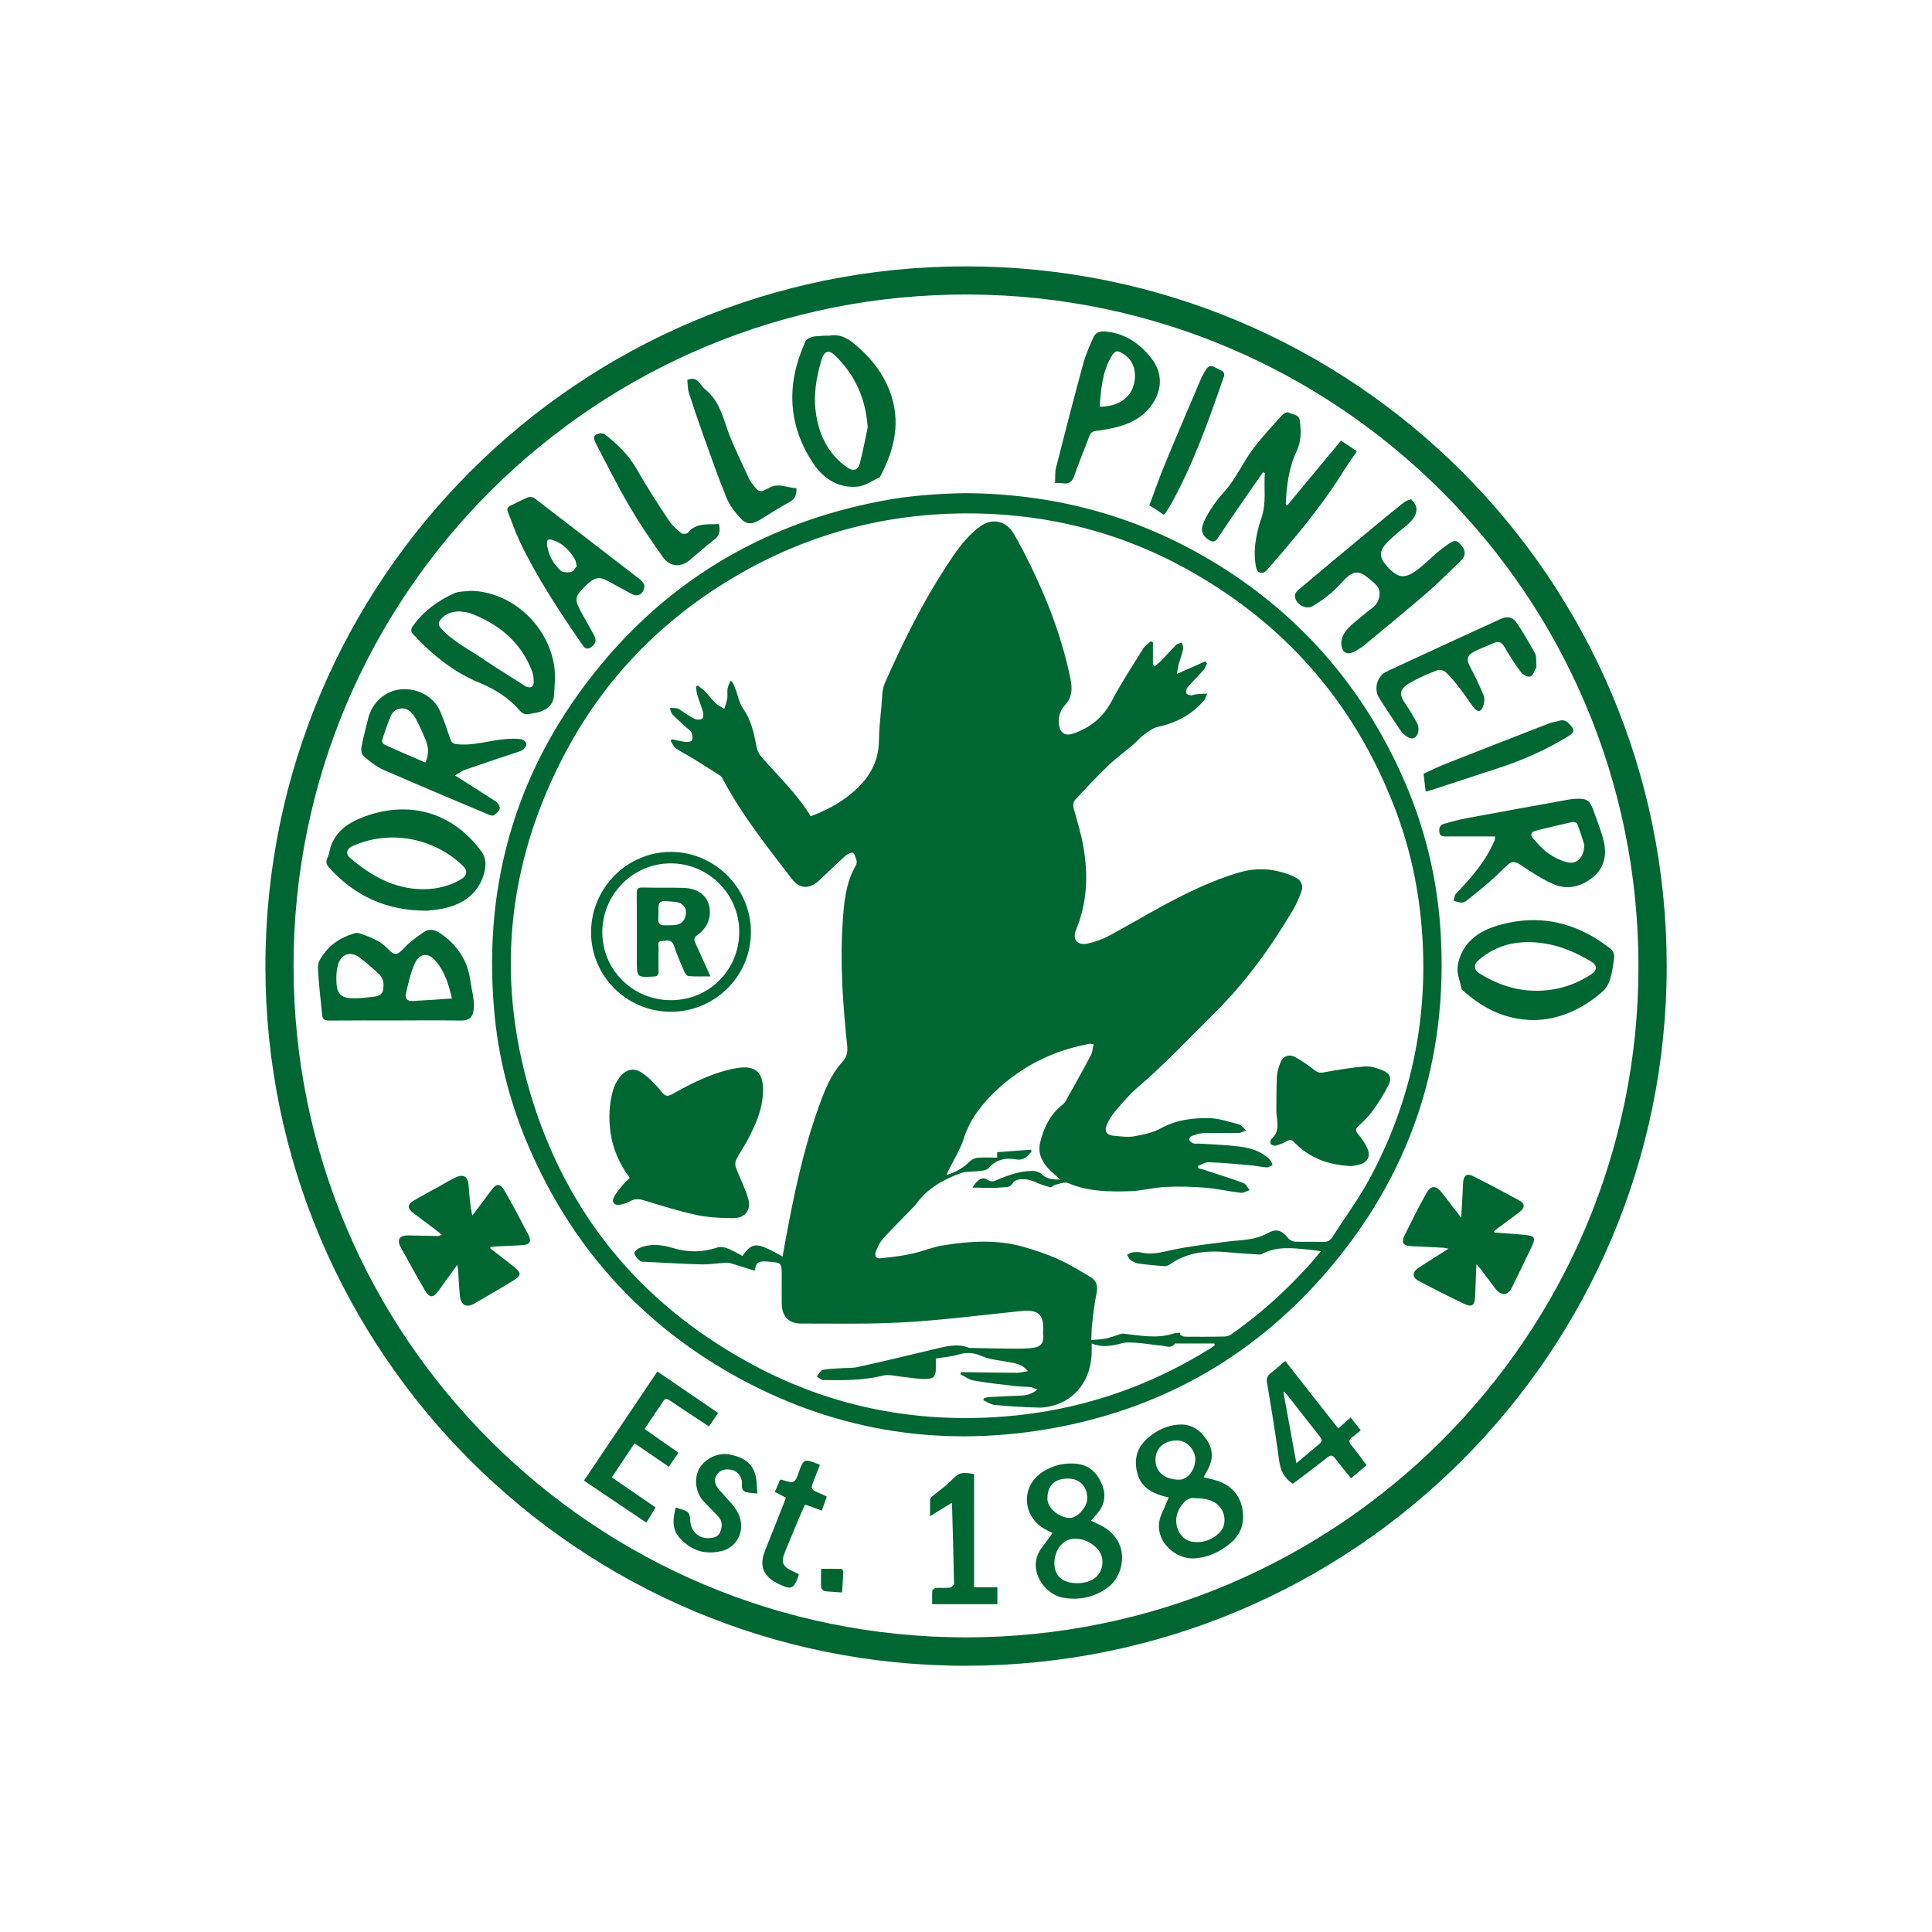<?xml version="1.0" encoding="utf-8"?>
<!-- Generator: Adobe Illustrator 25.3.1, SVG Export Plug-In . SVG Version: 6.00 Build 0)  -->
<svg version="1.1" id="Capa_1" xmlns="http://www.w3.org/2000/svg" xmlns:xlink="http://www.w3.org/1999/xlink" x="0px" y="0px"
	 viewBox="0 0 1600 1600" style="enable-background:new 0 0 1600 1600;" xml:space="preserve">
<style type="text/css">
	.st0{enable-background:new    ;}
	.st1{fill:#006632;}
</style>
<g class="st0">
	<g>
		<path class="st1" d="M1380.3,800c0,320.1-259.2,579.1-580.1,579.5c-320.3,0.4-580.7-259.7-580.4-579.7
			c0.3-320.3,260.1-579.5,580.4-579.2C1120.9,220.8,1380.2,479.8,1380.3,800z M799.7,1356c307.8,0,557.4-248.8,557.2-556
			c-0.2-307.7-249-554.6-554.1-556.1c-308.5-1.5-559.7,247.3-559.7,556C243.1,1108.2,493.1,1355.8,799.7,1356z"/>
		<path class="st1" d="M799.4,408.4c71.2,0.5,136.6,17.4,197.2,52.1c70.2,40.3,123.3,96.9,158.8,169.6c21.5,44,34.3,90.5,37.5,139.5
			c7.2,108.6-24.8,204.4-96.4,286.2c-60.9,69.6-137.8,112.2-228.9,127.7c-92.4,15.7-180.2,0.6-261.9-45.7
			C528.8,1094.1,473,1031.1,438,950c-15.8-36.6-25.6-74.9-28.9-114.8c-9-106.8,20.2-202,88.3-284.4c60.5-73.2,138.6-117.9,232-135.8
			C753,410.4,776.9,408.8,799.4,408.4z M999.8,574.5c-1.2,2.5-1.5,4.1-2.5,5.3c-10.2,12.1-23.2,18.9-38.6,22.2
			c-4.5,1-8.6,4.6-12.6,7.5c-2.7,1.9-4.7,4.7-7.2,6.8c-7.1,6-14.7,11.6-21.4,18c-9.2,8.8-17.9,18.3-26.7,27.6
			c-2.4,2.5-2.3,5.4-1.3,8.8c2.9,10.1,5.9,20.2,7.7,30.5c4.1,23.4,3.2,46.5-6,68.7c-3.3,7.8,0.7,13.2,9.1,11.6
			c5.9-1.2,11.9-3.3,17.3-6.1c14.9-7.9,29.3-16.6,44.1-24.6c21-11.3,42.3-21.9,65.4-28.5c15.1-4.3,29.7-2.7,43.9,3.4
			c6.5,2.8,8.7,7.4,6.7,12.7c-1.9,5.1-4,10.3-6.8,15c-18.4,31.2-39.5,60.3-65.5,86c-20.8,20.6-40.8,42-63.2,61.1
			c-6.8,5.8-12.6,12.8-18.5,19.6c-2.8,3.2-5.1,7-6.9,10.9c-2.6,5.7-0.5,9.1,5.7,9.6c5.5,0.4,11.2,1.4,16.4,0.5
			c7.7-1.4,15.9-3,22.7-6.8c12.5-6.9,25.9-8.5,39.5-8.3c8.3,0.1,16.7,3,24.9,5.2c2.3,0.6,4,3.2,6,4.9c-2.2,0.8-4.4,2.2-6.6,2.2
			c-9.3,0.2-18.7-0.2-28,0c-3.4,0.1-6.8,1.2-10.1,2.3c-1.2,0.4-2.9,2.5-2.6,3.1c0.5,1.3,2,2.6,3.4,3.1c1.5,0.6,3.3,0.2,4.9,0.3
			c11.1,0.7,22.3,1,33.3,2.4c9.4,1.2,18.7,3.9,25.6,11.1c1,1.1,1.4,2.9,2,4.3c-1.6,0.7-3.2,2-4.7,1.9c-4.6-0.3-9.2-1.4-13.8-1.8
			c-11.4-1-22.8-2.1-34.3-2.5c-3-0.1-6,2-9,3.1c0.1,0.6,0.3,1.2,0.4,1.9c1.5,0.4,3.1,0.8,4.6,1.3c10.9,3.6,21.9,6.9,32.6,10.9
			c2.2,0.8,3.5,3.9,5.2,5.9c-2.4,0.8-5,2.5-7.3,2.2c-9.9-1.1-19.7-3.4-29.6-4.2c-11-0.9-22.2-1.2-33.2-0.6c-9.7,0.5-19.3,3.2-29,3.5
			c-17.3,0.5-34.6,0.4-51.1-6.7c-2.8-1.2-7,0.5-10.5,1.3c-1.6,0.3-3.3,2.4-4.5,2.1c-4.6-1.2-9.2-2.8-13.5-4.8
			c-5.8-2.6-15.1-2.7-17.3,1.2c-1.9,3.4-4.3,3.5-7.3,3.6c-2.8,0.1-5.6,0.6-8.5,0.6c-5.7,0-11.3-0.2-17.7-0.3
			c3.7-6.7,8.6-9.2,12.2-6.6c2.8,2,5.1,1.6,7.8,0.4c9.5-4.1,19.3-7.6,29.8-7.6c2.7,0,6,1.1,7.9,3c4.4,4.4,9.6,3.9,14.9,4.2
			c-2.4-2.5-5-4.5-7.4-6.7c-6.9-6.5-11.5-14.3-9.2-24c2.7-11.5,7.7-22,16.9-30c1.4-1.2,3-2.3,3.9-3.8c7.2-12.8,14.3-25.5,21.2-38.5
			c1.4-2.6,1.5-5.9,2.3-9c-1.5-0.3-2.2-0.5-2.8-0.5c-1.2,0.1-2.3,0.3-3.4,0.6c-28.2,5.6-52.9,18-73.9,37.6
			c-12,11.2-22.1,23.7-27.3,39.9c-3.1,9.7-8.8,18.6-13.3,27.8c-0.3,0.6-0.5,1.3-0.9,2.7c8-2.4,14-6.1,19.3-11.4
			c1.5-1.5,4.1-2.6,6.3-2.8c5.3-0.4,10.6-0.1,16.1-0.1c0-2.3,0-3.7,0-4.5c9.7-0.7,18.9-1.4,28.1-2.1c0.1,0.6,0.2,1.2,0.3,1.7
			c-3.2,3.8-6.5,7.4-12.3,6.4c-9.1-1.6-16.9-0.1-23.3,7.3c-1.5,1.7-5,2-7.7,2.3c-5,0.7-10.5,0.1-15.1,1.7
			c-14.7,5.3-28.2,12.9-37.5,26.2c-0.1,0.1-0.2,0.2-0.3,0.4c-8.9,9.2-18,18.2-26.7,27.7c-2.7,3-4.5,7-6,10.8c-1,2.6-0.3,5.9,3.5,5.5
			c8.7-0.9,17.5-1.9,26-3.7c8.9-1.9,17.5-5.7,26.5-7.1c22.1-3.5,44.4-5,66.3,1.3c9.7,2.8,19.5,6,28.7,10.2
			c9.5,4.3,18.5,9.7,27.4,15.2c4.4,2.7,5.6,7.2,4.5,12.7c-1.8,8.3-2.7,16.8-3.7,25.2c-0.6,4.7-0.5,9.5-0.7,13.9
			c4.4-0.4,8-0.6,11.6-1.2c3-0.6,6-1.7,9-2.6c2.1-0.6,4.2-1.8,6.2-1.5c13.8,1.5,27.7,4.4,41.5-0.2c1.7-0.6,3.6-0.4,5.4-0.5
			c-0.1,0.6-0.2,1.1-0.2,1.7c1.4,0.5,2.7,1.5,4.1,1.5c10.3,0.1,20.6,0.1,30.9-0.1c2.3,0,5-0.2,6.7-1.4c23.1-16,43.9-34.7,62.9-55.3
			c4-4.3,7.7-9,12-14c-4-0.5-6.9-1-9.9-1.3c-13.3-1.3-26.6-3.1-39.1,3.7c-0.8,0.4-2,0.4-2.9,0.3c-8.3-0.6-16.6-1-24.9-1.8
			c-17.2-1.7-33.6-0.3-48.3,10c-1.3,0.9-3.1,1.6-4.6,1.5c-7.1-0.5-14.2-1.2-21.3-2.2c-2.4-0.3-4.8-1.6-6.8-3
			c-1.3-0.9-1.8-2.9-2.7-4.3c1.4-0.7,2.8-1.7,4.3-1.9c2.3-0.3,4.8-0.5,7,0c8.7,2.2,16.7,0,25.2-1.9c15.4-3.3,31.2-5.1,46.9-7.1
			c11-1.4,22.2-1,32.5-6.7c7.8-4.3,12.1-2.8,17.7,4.1c1.2,1.5,3.7,2.6,5.7,2.7c7.5,0.3,15-0.1,22.5,0.2c3.6,0.2,6-0.7,8-3.7
			c10.4-16.3,22-31.9,31.1-48.8c33.8-62.7,48.2-129.8,43.6-200.9c-2.4-37-9.9-72.9-23.4-107.5c-33.7-86.7-91.6-152.4-173-197
			c-49.5-27.2-102.9-42-159.3-44.9c-77.5-3.9-149.9,13.6-216.5,53.6c-58.3,35-104.3,82.3-136.5,142.2
			c-50.7,94.6-59.9,193.7-26.4,295.5c31.7,96.2,94.1,167.6,183.6,214.8c63.8,33.6,132.1,46.8,203.9,41.4
			c61.8-4.6,119-23.6,171.6-56.2c1.4-0.9,2.7-2,4.1-2.9c-0.1-0.5-0.3-1-0.4-1.5c-10.6,0-21.2,0-31.7,0c-0.3,0-0.8,0-1,0.2
			c-3,4.3-7.2,1.9-10.9,1.6c-6.3-0.5-12.6-1.7-18.9-2.2c-4.8-0.3-9.9-0.9-14.4,0.3c-8.2,2.2-16.1,3.6-24.6,0.1c0,2.2,0,3.8,0,5.4
			c0.3,21.2-10.4,38.4-28.5,45c-4.7,1.7-10.1,2.8-15.1,2.7c-12.3-0.2-24.6-1.1-36.8-2.2c-3.2-0.3-6.3-2.6-9.4-3.9
			c0.2-0.5,0.3-1.1,0.5-1.6c1.4-0.4,2.8-0.9,4.2-1c8.8-0.5,17.6-0.9,26.4-1.2c4.7-0.2,9-1.2,13.7-5c-2.4-0.9-3.8-1.8-5.3-2
			c-4.6-0.5-9.3-0.4-13.9-1c-11.4-1.3-22.8-2.6-34-4.6c-3.7-0.7-7.1-3.4-10.6-5.2c0.2-0.5,0.4-1.1,0.6-1.6c1.4,0,2.8,0,4.3,0
			c14,0.2,28,0.4,42,0.5c2.7,0,5.3-0.8,9.1-1.4c-4.8-5.8-10.4-6.5-15.9-7.5c-7.7-1.5-15.8-2-22.8-5.1c-6.8-3-12.5-3-19.3-1
			c-5.8,1.7-12,2.1-18.3,3.2c0,2.9,0,5.4,0,7.8c0,6.8-1.3,8.9-8.2,9.1c-6.6,0.2-13.2-1.2-19.7-1.8c-5.3-0.5-10.9-2.2-15.7-1
			c-16.4,4-33,4-49.6,3.7c-1.8,0-3.6-1.9-5.4-2.9c1.6-1.9,2.9-4.9,4.8-5.4c4.3-1.1,8.9-1,13.3-1.4c5.3-0.4,10.7,0,15.9-1.1
			c21.4-4.7,42.8-9.9,64.2-15c9.3-2.2,18.5-4.7,27.9-0.9c0.4,0.2,1,0.1,1.5,0.1c11.1,0.2,22.2,0.5,33.3,0.6c6.3,0,12.7,0.2,18.9-0.8
			c6.4-1,8.4-4.6,7.7-11.1c-0.1-0.8-0.1-1.7,0-2.5c0.8-13.6-4-18.2-17.7-16.8c-32,3.2-63.9,7.4-96,9.3c-28.9,1.7-57.9,1.1-86.9,1.1
			c-10.4,0-15.8-6.2-15.9-16.6c-0.1-7.5,0-15,0-22.5c0-11.5,0-11.3-11.7-12.2c-5.2-0.4-9.6-0.5-10.3,6.2c-0.1,0.6-0.6,1.2-0.7,1.3
			c-7.2-2.3-13.7-4.4-20.2-6.3c-1.7-0.5-3.6-0.2-5.4-0.1c-6.3,0.4-12.6,1.4-18.9,1.2c-15.1-0.4-30.3-1.4-45.4-2.1
			c-1.6-0.1-3.7,0.1-4.8-0.8c-2-1.7-4-3.9-4.7-6.3c-0.3-1,2.4-3.6,4.3-4.4c9.2-3.9,18.7-2.7,27.9,0.1c12.3,3.7,24.4,3.7,36.7-0.5
			c2.3-0.8,5.5-0.3,7.9,0.6c4.4,1.7,8.6,4.2,12.8,6.4c6.6-9.6,10.4-10.7,21.1-5.9c4,1.8,7.8,4.1,12.1,6.4c0.9-5.1,1.7-9.8,2.6-14.5
			c6.8-36.7,14.4-73.2,27-108.5c4.8-13.5,9.9-27.1,19.7-37.9c4-4.4,4.7-8.4,4.2-13.8c-3.6-34-6-68.1-3.7-102.3
			c1.1-16.1,2.4-32.3,10.8-46.8c0.6-1.1,1-2.7,0.7-3.8c-0.7-2.4-1.3-5.4-3-6.7c-1-0.7-4.6,1-6.3,2.5c-7.5,6.7-14.6,13.7-21.9,20.5
			c-7.7,7.2-16,7-22.4-1.4c-20.4-26.6-41.3-52.8-57.1-82.5c-0.6-1.2-1.3-2.5-2.4-3.1c-7.8-5-15.6-10-23.5-14.8
			c-4.4-2.7-9.1-4.9-13.2-7.9c-1.9-1.4-2.8-4-4.2-6.1c0.3-0.4,0.7-0.9,1-1.3c3.8,0.8,7.6,1.8,11.5,2.2c1.7,0.2,4.7-0.2,5.2-1.3
			c0.8-1.6,0.3-4.1-0.3-6.1c-0.4-1.3-1.9-2.3-3-3.3c-4.3-4-8.7-7.7-12.8-11.9c-1.3-1.3-1.6-3.7-2.3-5.6c2.1,0.1,4.3,0.1,6.4,0.5
			c0.9,0.1,1.7,1,2.6,1.5c3.8,2.4,7.4,5.1,11.5,7.1c1.8,0.9,4.8,0.9,6.4-0.1c1-0.7,1.1-4,0.5-5.9c-1.3-4.7-3.2-9.1-4.6-13.7
			c-0.7-2.2-0.8-4.6-1.1-7c0.5-0.3,1-0.6,1.4-0.9c2,1.5,4.2,2.9,5.9,4.7c3.1,3.2,5.8,6.9,9,10c2,1.9,4.7,3.1,7.1,4.6
			c0.9-2.8,2-5.6,2.5-8.5c0.4-2.6-0.2-5.4,0.2-8c0.3-2.2,1.5-4.3,2.2-6.4c0.5,0.1,1,0.1,1.5,0.2c0.9,1.7,1.8,3.4,2.5,5.2
			c2.3,5.9,3.4,12.6,6.9,17.6c6.5,9.4,8.8,19.9,10.8,30.8c0.6,3.2,2.2,6.7,4.3,9.1c13.9,15.9,29.4,30.4,40.7,49
			c12.1-4.6,23.4-10.4,33.4-18.6c13.9-11.4,22.9-25.3,23.1-44c0.1-9.6,1.2-19.3,2.1-28.9c0.6-6.3,0.3-13.1,2.7-18.6
			c14.6-33.1,30.6-65.5,50.3-95.9c8-12.3,16.1-24.6,28.1-33.6c10.5-7.9,22.2-5.3,28.8,6.1c2.8,4.8,5.3,9.6,7.9,14.5
			c17.2,33.5,31.2,68.1,38.7,105.2c1.5,7.5,1.7,14.7-4,21.1c-3.8,4.2-6.2,9.3-5.7,15.5c0.6,7.7,4.8,11.2,12,8.7
			c14.1-4.8,24.7-13.4,31.9-27c7.8-14.8,17.1-29,25.9-43.2c1.5-2.4,4.2-4.2,6.4-6.2c0.6,0.3,1.2,0.5,1.8,0.8c0,6.3,0,12.6,0,18.9
			c0.6,0.3,1.1,0.5,1.7,0.8c2-1.7,4.2-3.4,6-5.3c3.9-4.1,7.6-8.4,11.6-12.3c1.1-1.1,3.2-1.3,4.8-1.8c0.3,1.8,1.3,3.8,0.9,5.5
			c-0.9,4.2-2.5,8.3-3.6,12.4c-0.6,2.1-0.9,4.3-1.6,8c8.8-3.9,16.2-7.1,23.6-10.4c0.5,0.6,1,1.1,1.5,1.7c-1,1.8-1.7,3.9-3,5.5
			c-4.3,4.9-9,9.4-13.2,14.3c-1,1.2-1.5,3.5-1.1,4.9c0.3,1,2.7,1.7,4.1,1.8C990.5,574.7,994.6,574.5,999.8,574.5z"/>
		<path class="st1" d="M405.9,1033.7c5.7,4.5,11.4,8.9,17.2,13.4c9.7,7.5,9.7,8.9-0.7,15.1c-9.7,5.8-19.5,11.5-29.3,17.2
			c-6.7,3.9-11.4,1.6-12.2-6c-0.8-7.3-1-14.6-1.5-21.9c-0.1-0.9-0.3-1.8-0.7-4c-5.6,7.7-10.5,14.5-15.4,21.3
			c-4.5,6.3-7.6,6.4-11.6-0.5c-6.9-11.8-13.5-23.7-20-35.7c-3.2-5.9-0.7-9.6,6.1-9.5c7.8,0.1,15.6,0.4,23.5,0.5c1.4,0,2.8,0,4.6-1.1
			c-2.4-1.9-4.8-3.8-7.2-5.6c-5.4-4.1-10.9-8.2-16.4-12.3c-5.2-4-5.1-7.1,0.6-10.5c7-4.1,14.2-8,21.4-11.9c4.2-2.3,8.3-4.9,12.7-7
			c6.9-3.2,10.5-1,11.1,6.4c0.6,8.2,1.2,16.5,3,25.2c5.2-7,10.5-13.9,15.6-20.9c4.4-6.1,7.5-6.2,11.3,0.4
			c6.8,12,13.3,24.2,19.7,36.5c2.8,5.3,0.9,8.1-5.3,8.4c-7,0.4-14,0.7-21,1c-1.7,0.1-3.4,0.3-5.1,0.5
			C406.1,1032.8,406,1033.3,405.9,1033.7z"/>
		<path class="st1" d="M1237.6,1020.7c7,0.5,14.1,1.1,21.1,1.6c13.6,1,14,1.8,8,14c-4.8,9.9-9.6,19.8-14.4,29.6
			c-3.5,7.2-8.8,7.7-13.8,1.4c-3.9-5-7.6-10.1-11.4-15.2c-1.1-1.4-2.3-2.7-4.4-5.1c-0.4,10-0.8,18.6-1.1,27.2
			c-0.2,6.5-2.7,8.6-8.3,5.9c-13.1-6.2-26-12.7-38.8-19.5c-5.1-2.7-4.9-7.3,0-10.5c7.9-5.2,15.9-10.2,25.1-16
			c-2.5-0.5-3.6-0.8-4.8-0.8c-8.8-0.5-17.6-0.9-26.4-1.3c-6.1-0.3-8.1-2.9-5.4-8.4c5.8-12,11.8-23.9,18.3-35.5
			c3.6-6.6,8.1-6.5,12.7-0.5c5.1,6.5,10.1,13,16.1,20.8c0.4-7.9,0.8-14.3,1.2-20.7c0.2-2.8,0.2-5.7,0.4-8.5c0.5-5.8,3.1-7.8,8.2-5.2
			c13,6.5,25.7,13.3,38.4,20.2c4.7,2.6,4.7,6,0.3,9.4c-5.6,4.4-11.5,8.5-17.2,12.8c-1.4,1-2.7,2.2-4.1,3.2
			C1237.4,1019.9,1237.5,1020.3,1237.6,1020.7z"/>
		<path class="st1" d="M328,845.1c-18.5,0-37-0.1-55.5,0.1c-3.5,0-5.4-0.9-5.7-4.5c-1.2-13.4-3.1-26.7-3.5-40.1
			c-0.1-4,3.2-8.6,6-12.2c6.1-7.8,14.6-12.5,24-15.4c1.3-0.4,3-0.6,4.3-0.1c8.5,2.9,17,5.9,23.4,12.7c6,6.2,8,5.6,14-0.8
			c4.7-5,10.4-9.1,16.1-13c4.4-3,9.2-1.8,13.5,1.1c13.9,9.5,22.6,22.2,24.9,39c1,7.5,3.3,15.1,2.9,22.5c-0.4,8.1-3.6,11.1-12.2,10.8
			C363,844.8,345.5,845.1,328,845.1z M298.4,826.6c3.3-0.3,6.6-0.6,9.9-1c3.6-0.5,7.8-0.8,8.8-5.2c1.1-5,0.7-10.2-3.4-13.9
			c-5-4.6-10.2-9.1-15.6-13.3c-7.8-6-15.9-3.2-18.3,6.3c-0.7,2.7-1.1,5.6-1.2,8.4C278.1,824.3,281.7,827.6,298.4,826.6z
			 M374.3,826.9c-2.7-11.5-5.9-22.1-13.3-30.8c-6.2-7.4-13.3-7.1-17.4,1.6c-3.7,8-5.5,16.9-7.5,25.6c-0.8,3.2,1.3,6,5.2,5.7
			C352,828.5,362.7,827.7,374.3,826.9z"/>
		<path class="st1" d="M1046,391.1c-2.7,3.9-5.5,7.8-8.2,11.7c-9.7,14.1-19.6,28.2-29,42.5c-2.5,3.8-4.7,3.9-8.1,1.6
			c-4.3-2.9-6.4-7.1-4.7-12c1.5-4.5,3.9-8.8,6.5-12.8c3.2-4.9,6.6-9.7,10.5-13.9c10.5-11.1,16.2-25.5,25.4-37.4
			c7.3-9.4,15.5-18.3,23.5-27.2c1.2-1.3,4.1-2.6,5.2-2c3.4,1.8,8.8,1.5,9.4,6.9c1,8.6,1.3,16.7-2.7,25.2c-6.5,13.8-8.4,29-9,44.1
			c0.4,0.3,0.8,0.5,1.2,0.8c14.7-17.8,29.5-35.5,44.6-53.7c4.3,2.9,8.4,5.6,13.1,8.8c-4.1,6.1-8.1,11.7-11.8,17.6
			c-18.1,29.1-40.3,55.1-62.7,80.8c-3.3,3.8-7.9,3-9-2.4c-1.2-6.1-1.4-12.6-0.7-18.7c0.9-7.5,2.7-15.1,5.2-22.3
			c4.3-12.3,1.8-24.7,2.8-37C1047.1,391.5,1046.6,391.3,1046,391.1z"/>
		<path class="st1" d="M1238.2,692.7c-10,0-19.5,0-28.9,0c-4,0-8-0.1-12,0c-2.8,0.1-4.9-0.4-5.3-3.7c-0.4-3.2,0.4-5.8,3.7-6.7
			c6.4-1.8,12.8-3.6,19.4-4.8c28.2-5.3,56.4-10.3,84.5-15.4c2.1-0.4,4.3-0.6,6.5-0.6c8.1-0.2,10.5,1.4,13.3,9.1
			c3,8.5,6.5,16.8,8.6,25.5c2.9,11.5,0.9,22.4-8.8,30.4c-10.1,8.2-21.7,10.8-33.7,5.3c-9.3-4.3-18-10-26.5-15.7
			c-3.7-2.5-6.7-3.1-9.8-0.4c-4.8,4.1-9,8.8-13.8,13c-6.7,5.9-13.7,11.5-20.7,17.1c-1.2,1-3.1,1.8-4.6,1.7c-2.1,0-4.2-1-6.3-1.5
			c0.6-2,0.7-4.6,2-5.9c10.9-11.3,21.2-23,28.6-37c1.2-2.4,2.3-4.8,3.4-7.2C1238,695.1,1238,694.4,1238.2,692.7z M1312,699.3
			c-1.2-3.7-3.3-10.5-5.8-17.2c-0.3-0.9-3-1.6-4.3-1.3c-9.9,2.2-19.8,4.6-29.6,7c-4.6,1.1-5.5,3.5-2.3,7c3.9,4.3,7.8,8.9,12.5,12.1
			c4.8,3.3,10.4,6.1,16,7.3C1306,715.8,1312.1,709.9,1312,699.3z"/>
		<path class="st1" d="M353.7,754.2c-34.4,0.1-60.2-12.6-81.2-35.7c-2.2-2.5-2.8-4.7-1.5-7.6c0.7-1.7,1.4-3.4,1.7-5.2
			c3-14.4,12.3-22.5,25.5-28c38.3-15.8,76.2-6,100.6,27.6c5,6.9,3.5,15.8,0.2,23.4c-5.9,13.6-17.5,20.5-31.5,23.6
			C362.2,753.5,356.5,753.9,353.7,754.2z M350.5,736.4c12,0,22.8-2.9,31.9-8.6c4.5-2.9,4.9-6.9,1.1-10.6
			c-24.5-23.7-61.2-30.3-91.8-16.4c-4.6,2.1-5.7,6.3-1.8,9.7C307.4,725.3,326.6,736.4,350.5,736.4z"/>
		<path class="st1" d="M1270.2,844.8c-24.6-0.3-43.2-10.4-59.7-25.4c-1.2-6.5-4.3-13.4-3.3-19.6c3.1-18.5,16.5-28.5,33.4-33.4
			c34.6-10.1,65.8-2.4,93.7,19.7c1.6,1.2,2.7,4.3,2.5,6.3c-0.7,6.4-1.6,12.9-3.5,19.1c-1.2,3.7-3.7,7.6-6.6,10.1
			C1310.1,836,1291,844.5,1270.2,844.8z M1272.3,820.5c16.5,0,31.6-4.5,45.3-13.5c5.4-3.5,5.4-7.7-0.2-10.9
			c-12-7.1-24.6-12.7-38.5-14.8c-20.2-3.1-38.9,0.2-54.7,14.1c-3.9,3.5-3.6,7.8,0.9,10.7C1239.6,815.1,1255.1,820.5,1272.3,820.5z"
			/>
		<path class="st1" d="M686.9,278c8-1.6,14.4,1.6,20.5,6.7c13,10.7,23.4,23.3,29.4,39.1c9.6,25.2,4.1,48.7-8.2,71.5
			c-6.1,2.7-12.1,7.1-18.4,7.7c-15.8,1.5-28.2-6.5-36.7-19.2c-21.5-32.3-22.3-66.4-6.4-101.2c0.8-1.7,3.3-2.9,5.3-3.5
			c2.5-0.8,5.3-0.7,7.9-0.9C682.5,277.9,684.7,278,686.9,278z M718.6,354c-1.6-23.8-10.4-43.6-27.3-59.8c-4.8-4.6-8.6-3.6-10.7,3
			c-4.7,15.1-7.2,30.5-4.7,46.2c2.8,18,10.6,33.1,25.8,43.8c4.8,3.3,8.9,2.2,10.3-3.2C714.6,374.1,716.5,364,718.6,354z"/>
		<path class="st1" d="M376.8,642.2c12.2,7.7,23.2,14.6,34,21.7c1.7,1.1,3.4,4.1,3.1,5.8c-0.5,2.1-2.9,4-4.9,5.5
			c-0.9,0.6-2.9,0-4.2-0.5c-29.1-12.3-58.3-24.5-87.3-37.2c-5.9-2.6-11.3-7-16.3-11.2c-1.6-1.4-2.3-5.1-1.9-7.5
			c1.5-8,3.7-15.9,5.6-23.8c3.1-13,14.1-22.9,26.8-24.1c14.4-1.3,27.6,5.9,33,18.6c3.1,7.3,5.7,14.9,8.2,22.5c1,3.1,2.4,4,5.5,4.3
			c13.7,1.5,26.7-3.1,40.1-4.2c4.3-0.4,8.7-0.5,12.9,0c1.7,0.2,4.2,2.2,4.5,3.6c0.3,1.6-1.3,4.1-2.8,5.2c-2.3,1.5-5.2,2.1-7.8,3
			c-13.4,4.5-26.8,8.9-40.1,13.6C382.5,638.3,380.3,640.2,376.8,642.2z M352.3,631.5c3.1-6.8,2.6-12.9,0.1-18.9
			c-2.3-5.7-4.9-11.3-7.7-16.7c-1.3-2.6-3.2-5.1-5.4-7c-4.9-4.2-13-2.2-15.5,3.7c-2.8,6.6-5.1,13.3-7.3,20.1c-0.3,1,0.6,3.4,1.6,3.8
			C329.1,621.6,340.4,626.4,352.3,631.5z"/>
		<path class="st1" d="M1110.8,531.9c0.3-5.9,4.3-10.9,9.4-15.2c5.2-4.5,10.4-8.8,15.9-12.9c4.6-3.4,6.6-7.9,6.4-13.3
			c-0.1-1.9-1.1-4.1-2.4-5.6c-2.2-2.5-5-4.4-7.5-6.6c-6.7-5.7-11.8-5.5-18.2,0.8c-4.1,4.1-8,8.6-12.4,12.3c-4.7,3.9-9.7,7.6-15,10.6
			c-5.9,3.4-14.9-2.2-14.6-9c0.1-1.9,2.2-4,3.9-5.4c19.6-16.5,39.3-32.9,59.1-49.3c9.1-7.6,18.2-15.1,27.5-22.4
			c1.7-1.3,5.4-2.8,6.1-2.1c2,2,4.1,5.1,4.1,7.8c-0.1,5.8-3.9,9.9-8.3,13.6c-5.4,4.4-10.9,8.8-15.8,13.8c-7.2,7.5-7,12.6,0,20.3
			c8.5,9.5,14.3,10.4,24.6,2.7c5.9-4.3,11-9.6,16.6-14.4c3-2.6,6.2-5,9.5-7.2c5.5-3.6,7-3.2,11.2,2.1c3,3.9,2.8,8.1-0.8,11.6
			c-9.4,9-18.5,18.3-28.3,26.8c-17.3,14.9-34.9,29.3-52.5,43.9c-2.3,1.9-5,3.3-7.6,4.8C1115.1,542.9,1110.9,540.4,1110.8,531.9z"/>
		<path class="st1" d="M389.5,489.3c33.6,0.3,64.9,28.3,69.6,63.3c1,7.6,0.2,15.6-0.3,23.3c-0.5,7.4-5.3,11.6-12,13.7
			c-2.7,0.9-5.6,1-8.3,1.7c-3.5,0.8-5.8-0.2-8.2-3c-9-10.4-20.5-17.6-33.1-22.8c-21.6-8.9-39.1-23.1-54.8-40
			c-2.5-2.7-2.2-4.6-0.3-7.3c8.7-12.1,20.4-20.6,33.7-26.7C379.8,489.6,384.9,489.9,389.5,489.3z M380.4,506.3
			c-6.2,0.2-11.5,1.8-15.5,6.8c-2.1,2.6-2.1,4.6,0.4,7.3c9.9,11,23.1,17.3,35,25.5c10.4,7.1,21.3,13.7,31.9,20.5
			c1.3,0.8,2.5,1.8,3.8,2.3c3.7,1.4,6,0,6-3.9c0-2.9-0.3-6.1-1.3-8.8c-9.1-23.8-26.9-38.7-50-47.7
			C387.5,506.9,383.9,506.8,380.4,506.3z"/>
		<path class="st1" d="M533.7,484.6c-0.1,7.2-5.3,10.2-10.6,7.3c-6.7-3.6-13.4-7.4-20.2-11c-6.2-3.3-10.1-2.8-15.4,1.9
			c-0.7,0.7-1.5,1.3-2.2,2c-9.7,9.6-9.9,11.2-3.5,23c3.3,6,6.7,11.9,10,17.9c1.9,3.4,2.2,6.8-1.2,9.4c-2.6,2-5.2,3.5-7.9-0.5
			c-19.1-27.7-37.7-55.7-52.3-86.2c-3.7-7.8-6.4-16.1-9.7-24.1c-1.2-2.9-0.4-4.6,2.5-5.8c4.7-2.1,9.2-4.7,14-6.6
			c1.5-0.6,4-0.4,5.2,0.5c29.5,22.6,58.9,45.3,88.3,68C532.2,481.6,533.1,483.7,533.7,484.6z M477.6,468.9c-0.6-2.6-0.6-4-1.2-5.1
			c-4.3-7.6-10-13.7-18.5-16.5c-4.2-1.4-5.4-0.2-4.8,4.3c1.2,8.4,5.2,15.5,11.3,21c1.8,1.6,6,1.7,8.7,1
			C475.1,473.2,476.4,470.3,477.6,468.9z"/>
		<path class="st1" d="M873.7,400.1c0.3-4.9-0.1-9.1,0.9-13c7.3-28.8,14.8-57.7,22.6-86.4c1.9-7,5-13.7,7.9-20.5
			c2.1-5,5.5-6.2,10.9-5.6c16,1.6,28,10,37.6,22.2c10.2,13,9,28.8-2.5,42c-7.2,8.2-16.7,12.6-27,15.1c-5.3,1.3-10.7,2.3-16.2,2.9
			c-3.1,0.4-4.7,1.6-5.8,4.5c-4,10.8-8.5,21.3-12.2,32.2c-1.8,5.3-4.5,7.7-10.1,6.7C878.1,399.8,876.4,400.1,873.7,400.1z
			 M910.7,336.9c10.1-0.3,18.4-2.8,24.3-10.2c6-7.5,8.3-24.5-3.4-32.7c-6.1-4.3-8-4.4-11.7,2.1C912.9,308.6,911.8,322.3,910.7,336.9
			z"/>
		<path class="st1" d="M903.5,1259.4c3,1.4,5.5,2.5,8,3.8c14.5,7.3,21,21.2,16.2,36.7c-1.5,4.8-4.5,10-8.3,13.2
			c-11.3,9.3-24.6,12.6-39.3,10c-15.1-2.7-30.4-23.8-17.5-41.1c3-4,5.8-8,9-12.4c-2.5-1.3-4.8-2.4-7-3.7c-18.6-11-19-35.9-0.6-47.3
			c8.6-5.3,18.2-7.5,28.2-6.3c10.2,1.3,16.6,7.7,20.4,17c3.6,8.9,2.3,16.9-3.9,24.1C907.1,1255.2,905.6,1257,903.5,1259.4z
			 M891.5,1311.1c10.6,0.2,18.4-4.4,20.7-12.2c1.9-6.6,0.5-12.7-4.5-17.4c-5.9-5.5-13.3-8.3-21-6.8c-8.9,1.7-14.8,12.9-13.3,23
			C874.5,1306.1,881.2,1311,891.5,1311.1z M867.4,1240.9c-0.2,7.7,9.5,16.1,18.6,16.2c6,0.1,14.2-8.8,14.4-15.7
			c0.4-9.7-5.8-16.6-15.1-16.9C873.7,1224.2,867.6,1229.7,867.4,1240.9z"/>
		<path class="st1" d="M996.8,1223.4c4.5,1.1,8.2,1.8,11.8,3.1c10.7,3.7,17.8,11,20.1,22.2c2.5,11.9-0.8,22.2-10.4,29.9
			c-8.9,7.1-18.8,11.7-30.5,12c-15.8,0.4-35-17.2-25.5-37.5c1.9-4,3.5-8.2,5.6-13c-2-0.5-3.7-0.8-5.3-1.3
			c-9.6-2.9-17.7-7.7-20.6-18.3c-3.2-11.7-0.6-21.8,8.7-29.7c7.2-6.2,15.5-10.3,25.2-11c10.6-0.8,18.1,4.4,23.7,12.9
			c5.3,8.1,5,16.2,0.6,24.5C999,1219.2,998,1221.1,996.8,1223.4z M990.6,1240.8c-7-1.4-11.2,3.6-14.3,9.5
			c-5.7,10.9,0.2,24.9,11.1,26.5c8.3,1.3,15.8-1.2,22-7c4.2-4,5.4-9,4.3-14.6C1011.7,1246,1003.6,1240.7,990.6,1240.8z
			 M956.9,1209.1c0.1,10,7.8,16.3,19.7,16.3c6.8,0,13.2-8,13.3-16.7c0.1-8-7.2-15.8-14.9-15.8C964,1192.9,956.8,1199.4,956.9,1209.1
			z"/>
		<path class="st1" d="M1272.2,548.6c0,1.5,0.5,3.2-0.1,4.5c-1.3,2.7-2.7,6.5-4.8,7.2c-2.1,0.6-6.1-1.5-7.7-3.6
			c-4.9-6.5-9.3-13.4-13.4-20.5c-2.4-4.2-5-5.7-9.5-3.5c-5.5,2.6-11.5,4.4-16.8,7.5c-5.4,3.1-5.3,6.7-2.4,12.1
			c4.1,7.6,7.8,15.4,11.1,23.4c1,2.5,0.8,6-0.1,8.6c-2,5.6-4.7,6-8.4,1.2c-3.9-5.2-7.4-10.7-11.4-15.8c-3.6-4.6-7.3-9.2-11.5-13.1
			c-1.5-1.4-5.1-2.3-7-1.5c-7.9,3.1-15.8,6.4-23,10.7c-8.5,5-8.7,9.4-3.1,17.4c3.6,5.1,6.8,10.6,9.7,16.2c1,2,1.2,5,0.6,7.2
			c-1.2,4.8-5.1,6.3-9.2,3.5c-2.3-1.6-4.4-3.6-5.9-5.9c-5.8-8.5-11.4-17.2-17-25.9c-4.9-7.5-2-18.5,6.1-22.2
			c20.1-9.4,40.2-18.6,60.3-27.9c11.2-5.2,22.4-10.3,33.6-15.4c5.9-2.7,10.4-2.1,14,3.3c5.5,8.1,10.4,16.7,15.1,25.3
			c1.1,2,0.6,4.9,0.9,7.3C1272.3,548.6,1272.3,548.6,1272.2,548.6z"/>
		<path class="st1" d="M544.4,1135.8c17.1,11.7,33.5,22.9,50.4,34.4c-2.7,3.9-5,7.2-7.7,11.1c-5.1-3.3-9.9-6.5-14.7-9.7
			c-6-4-12-7.9-17.9-11.9c-1.9-1.3-3.4-2-5,0.4c-5.1,7.6-10.2,15.1-15.7,23.3c9.4,6.6,18.5,12.9,28.1,19.7c-2.6,3.8-5.1,7.4-8,11.6
			c-9.4-6.4-18.5-12.6-28.4-19.4c-6.3,9.4-12.4,18.6-18.8,28.2c12.2,8.4,23.9,16.4,36.2,24.9c-2.5,4.1-4.8,8-7.6,12.6
			c-17.3-11.6-34.3-23.1-51.7-34.8C503.9,1196,524,1166.2,544.4,1135.8z"/>
		<path class="st1" d="M1070.7,1228.8c-7.6-4.9-10.3-11.4-11.4-19.5c-2.9-21.4-6.4-42.8-10-64.1c-0.6-3.6,0.2-5.9,3.1-8.1
			c4.1-3.1,7.9-6.6,12-10c14.7,18.7,29.1,37.2,43.9,55.9c3.6-3.2,6.7-5.9,10.2-9.1c2.8,3.5,5.4,6.9,8.4,10.6
			c-2.3,1.9-4.3,3.8-6.6,5.4c-3.1,2.1-3.8,3.9-1.1,7.1c4.3,5.1,8.1,10.5,12.5,16.4c-4.2,3.6-8.3,7.1-12.8,10.9
			c-4.6-5.7-8.9-10.8-13-16.3c-2.2-2.9-3.8-3.3-6.8-0.9C1089.8,1214.5,1080.2,1221.6,1070.7,1228.8z M1073.6,1211.8
			c7-5.9,12.9-11,18.9-15.9c2.5-2,2.6-3.6,0.6-6.1c-8.5-10.7-16.8-21.5-25.2-32.2c-1.4-1.7-2.8-3.4-4.2-5.1
			c-0.3,0.2-0.5,0.3-0.8,0.5C1066.4,1172.2,1069.9,1191.4,1073.6,1211.8z"/>
		<path class="st1" d="M569.2,314.6c4.7-1.7,7.6-0.9,10.1,2.5c1.6,2.1,3.3,4.3,5.3,5.9c12,9.9,14.5,24.5,19.7,37.8
			c4.9,12.3,10.8,24.3,16.4,36.3c0.5,1.2,1.4,2.3,2.2,3.3c5.6,7.6,6.1,7.9,14.4,3.4c7.7-4.1,14.8,0.3,22.2,0.5
			c0.4,5.4-1,8.9-5.7,11.5c-8.5,4.6-16.6,9.9-24.8,14.9c-6,3.7-10.9,3.8-15.7-1.4c-4.5-5-9-10.5-11.5-16.7
			c-7.1-17.4-13.3-35.1-19.6-52.8c-4.1-11.4-8-22.9-11.7-34.5C569.4,322,569.6,318.1,569.2,314.6z"/>
		<path class="st1" d="M595.3,434c1.5,5.8,0.5,9.8-4.1,13.2c-6.9,5.2-13.3,11-19.9,16.6c-7.3,6.2-16.5,5.8-22.1-2.1
			c-9.8-13.8-19.4-27.8-27.9-42.4c-10-17.1-18.8-34.8-28-52.3c-1.9-3.5-2.3-6.9,2.7-8c1.5-0.3,3.7-0.2,4.9,0.7
			c10.5,8.2,19.9,17.3,26.7,29.3c8.2,14.5,17.3,28.4,26.5,42.3c2.6,3.9,6.4,7.2,10.1,10.2c1.1,0.9,4.6,0.7,5.4-0.2
			C576.4,432.6,586,434.6,595.3,434z"/>
		<path class="st1" d="M806.7,1220.7c0,31.4,0,62.4,0,93.8c6.5,0,12.7,0,19.3,0c0,4.6,0,9.1,0,14c-17.8,0-35.4,0-54,0
			c0-3.6-0.2-7.4,0.1-11.1c0.1-0.9,1.8-2.2,2.9-2.3c3.8-0.3,7.7,0.2,11.5-0.3c1.4-0.2,3.6-2.1,3.6-3.1c-0.4-22.1-1.1-44.2-1.7-66.4
			c0-0.3-0.3-0.6-0.3-0.7c-5.6,3.5-11.2,6.9-17.9,11.1c0-5.7-0.1-9.7,0.1-13.6c0-0.9,0.8-2.1,1.5-2.7c5.1-4.2,10.6-8,15.2-12.6
			C794.4,1219.5,795.3,1218.9,806.7,1220.7z"/>
		<path class="st1" d="M559.6,1248.4c3.3,1.2,6.9,1.8,9.7,3.7c1.6,1.1,2.3,4.4,2.3,6.7c0.3,9.2,6.9,15.7,16,15
			c3.7-0.3,7.4-1.1,8.9-5.2c1.7-4.5,1.9-8.9-1.6-12.6c-3.8-4.2-7.9-8.1-11.8-12.2c-6.8-7-8.6-18.3-4.4-26.8
			c4.2-8.4,15.2-14.2,24.7-12.6c9.6,1.7,18.3,5.5,21.7,15.4c1.8,5.1,1.5,11,2.2,17.1c-4.1-0.5-7.1-0.5-9.9-1.3
			c-1.2-0.3-2.5-1.9-2.8-3.2c-0.5-1.7,0-3.6-0.2-5.5c-0.5-4.9-4.3-9.1-9.3-9.8c-4.5-0.7-8.8,0.2-11.5,4.3c-2.6,3.9-1.8,8.1,2.2,12.6
			c3,3.4,6,6.7,9,10c5.1,5.7,9.1,11.9,9,20c-0.1,10-6.7,18.3-16.5,20.6c-9.5,2.2-18.8,1.2-26.9-4.4
			C557.5,1271.2,555.8,1263.3,559.6,1248.4z"/>
		<path class="st1" d="M1180.7,655.6c-0.6-4.9-1.2-9.5-1.8-14.8c5.5-2.5,11.2-5.4,17.2-7.8c28.8-11.4,57.6-22.6,86.5-33.8
			c2.8-1.1,5.8-1.4,8.7-2.3c3.3-1,5.7-0.1,8,2.3c5.1,5.1,5,7.2-1.1,10.9c-17.9,10.9-36.9,19.3-56.7,25.8
			c-18.5,6.1-37,12.1-55.5,18.2C1184.4,654.6,1182.6,655.1,1180.7,655.6z"/>
		<path class="st1" d="M963.6,426.3c-2.2-1.5-4-2.9-6-4.2c-1.8-1.2-3.6-2.2-5.8-3.5c4.1-11,7.9-22,12.3-32.7
			c10-24.3,20.4-48.5,30.7-72.7c0.3-0.6,0.6-1.2,0.9-1.8c5.5-10.1,5.4-10,15.6-4.6c2.7,1.4,3,3,2.1,5.6c-12.5,36-25.2,72-43.8,105.5
			c-1.4,2.5-3,4.8-4.5,7.2C964.8,425.4,964.3,425.7,963.6,426.3z"/>
		<path class="st1" d="M679,1213.1c-1.6,4.2-3.1,8-4.6,11.9c-3.3,8.3-3.3,8.3,4.7,11.8c1.7,0.7,3.3,1.5,5.6,2.6
			c-1.4,3.8-2.7,7.5-4.1,11.6c-4.7-1.7-9.1-3.3-13.9-5c-1.3,3-2.7,5.8-3.9,8.7c-4.2,10-8.4,20-12.5,30c-3.8,9.1-2.4,12.6,6.4,16.6
			c1.6,0.7,3.3,1.6,4.7,2.3c0,0.7,0,1.1-0.1,1.4c-3.9,11.1-6.1,11.9-16.8,6.6c-12.7-6.3-16-14.8-10.8-27.8
			c5.3-13.1,10.5-26.3,15.7-39.5c0.5-1.2,0.9-2.5,1.4-4c-3-1.6-5.9-3.1-9.1-4.8c1.5-3.5,2.9-6.7,4.4-10.2c1.4,0.3,2.7,0.5,3.9,0.9
			c6.9,2.3,8.5,1.6,10.9-5.1c0.1-0.2,0.1-0.3,0.1-0.5C665.6,1207.7,665.6,1207.7,679,1213.1z"/>
		<path class="st1" d="M697.3,1318.8c-5.2-0.4-9.8-0.5-14.4-1.1c-1.1-0.2-2.7-1.9-2.8-3c-0.3-5.1-0.1-10.3-0.1-15.5
			c5.7,0,11.1-0.1,16.5,0.1c0.7,0,1.9,1.5,1.9,2.2C698.2,1307.1,697.7,1312.7,697.3,1318.8z"/>
		<path class="st1" d="M521.6,975.5c-8.8-11.7-14.2-24.3-16.1-38.3c-1.5-11.5-1-23,2.1-34.1c1-3.6,2.9-7.2,5-10.2
			c5.3-7.5,12.5-9.3,19.9-3.9c5.8,4.2,11,9.7,15.5,15.3c3,3.8,4.9,3.9,8.9,1.7c16.6-9.2,33.5-17.9,52.5-21.3
			c16.1-2.9,22.9,2.9,22.5,19.2c-0.3,14.6-6.1,27.5-12.7,40.1c-3,5.6-6.7,10.8-9.5,16.4c-0.9,1.8-1,4.7-0.2,6.7
			c3.3,8.7,7.7,17,10.2,25.9c2.6,9-2.6,15.7-12.1,15.8c-10.2,0-20.7-0.5-30.7-2.6c-14.6-3.1-28.9-7.7-43.2-12
			c-4.3-1.3-7.8-1.7-11.8,0.6c-2.4,1.4-5.2,2.2-8,2.8c-5.1,1.1-7.8-1.8-5.3-6.5c2.1-4,5.4-7.5,8.3-11.1
			C518.2,978.5,519.8,977.3,521.6,975.5z"/>
		<path class="st1" d="M1118.8,965.7c-19.1-1-34.7-6.8-47.1-19.9c-2-2.1-3.5-2.2-5.9-0.8c-2.8,1.6-6,2.9-9.1,3.7
			c-1.3,0.4-3.4-0.3-4.3-1.3c-0.6-0.7-0.4-3.3,0.4-4c8.2-7,4.1-15.9,4.2-24.2c0.1-9.3,0-18.6,0.5-27.9c0.2-3.7,1.4-7.6,2.8-11.1
			c2.2-5.5,7.1-7.6,12.2-4.8c5.8,3.1,11.3,7.1,16.5,11.1c2.4,1.8,4.3,2.1,7.2,1.6c11.3-2,22.6-4,33.9-4.9c4.9-0.4,10.2,1.3,14.9,3.2
			c5.9,2.3,7.8,6.3,5,12c-3.7,7.5-8.3,14.7-13.2,21.5c-3.3,4.6-7.4,8.6-11.6,12.4c-3,2.7-2.7,4.4-0.2,7.3c2.9,3.4,5.5,7.2,7.3,11.2
			c3.1,6.8,0.5,11.7-6.7,13.7C1123,965.3,1120.1,965.5,1118.8,965.7z"/>
		<path class="st1" d="M555.5,837.9c-36.5,0-66.3-29.8-66-66.1c0.2-36.7,30.2-66.6,66.6-66.3c36.2,0.3,65.9,30.3,65.8,66.6
			C621.8,808.4,592.1,837.9,555.5,837.9z M555.8,828.3c31.5,0,56.4-25,56.4-56.6c0-31.2-25.3-56.6-56.6-56.7
			c-31.3-0.1-56.8,25.6-56.8,57.1C498.9,803.4,524.2,828.4,555.8,828.3z"/>
		<path class="st1" d="M588.4,808.6c-6.7,0-12.4,0.2-18-0.2c-1.3-0.1-2.9-1.9-3.5-3.3c-3.1-7.2-6.3-14.3-8.7-21.8
			c-2-6.1-6.5-4.1-10.2-4c-4,0.1-2.5,3.7-2.6,5.9c-0.2,6.5-0.1,13,0,19.5c0,2.6-0.7,3.8-3.7,4c-14.3,0.8-14.3,0.9-14.3-13.3
			c0-18.5,0.1-37-0.1-55.5c0-3.6,0.9-5,4.7-4.9c11.3,0.3,22.7,0,34,0.3c11,0.3,18.6,5.5,21,13.8c2.7,9.6-0.7,19.1-9.5,25.3
			c-2.9,2-2.9,3.8-1.6,6.6C579.9,789.8,583.9,798.7,588.4,808.6z M545.3,756.2c0,2.5-0.3,5,0.1,7.4c0.2,1,1.7,2.5,2.6,2.6
			c3.8,0.2,7.6,0.2,11.4-0.2c4.1-0.5,7-2.7,8.2-6.9c1.8-6.7-1.5-11.5-8.5-12.2C545.2,745.6,545.2,745.6,545.3,756.2z"/>
	</g>
</g>
</svg>
